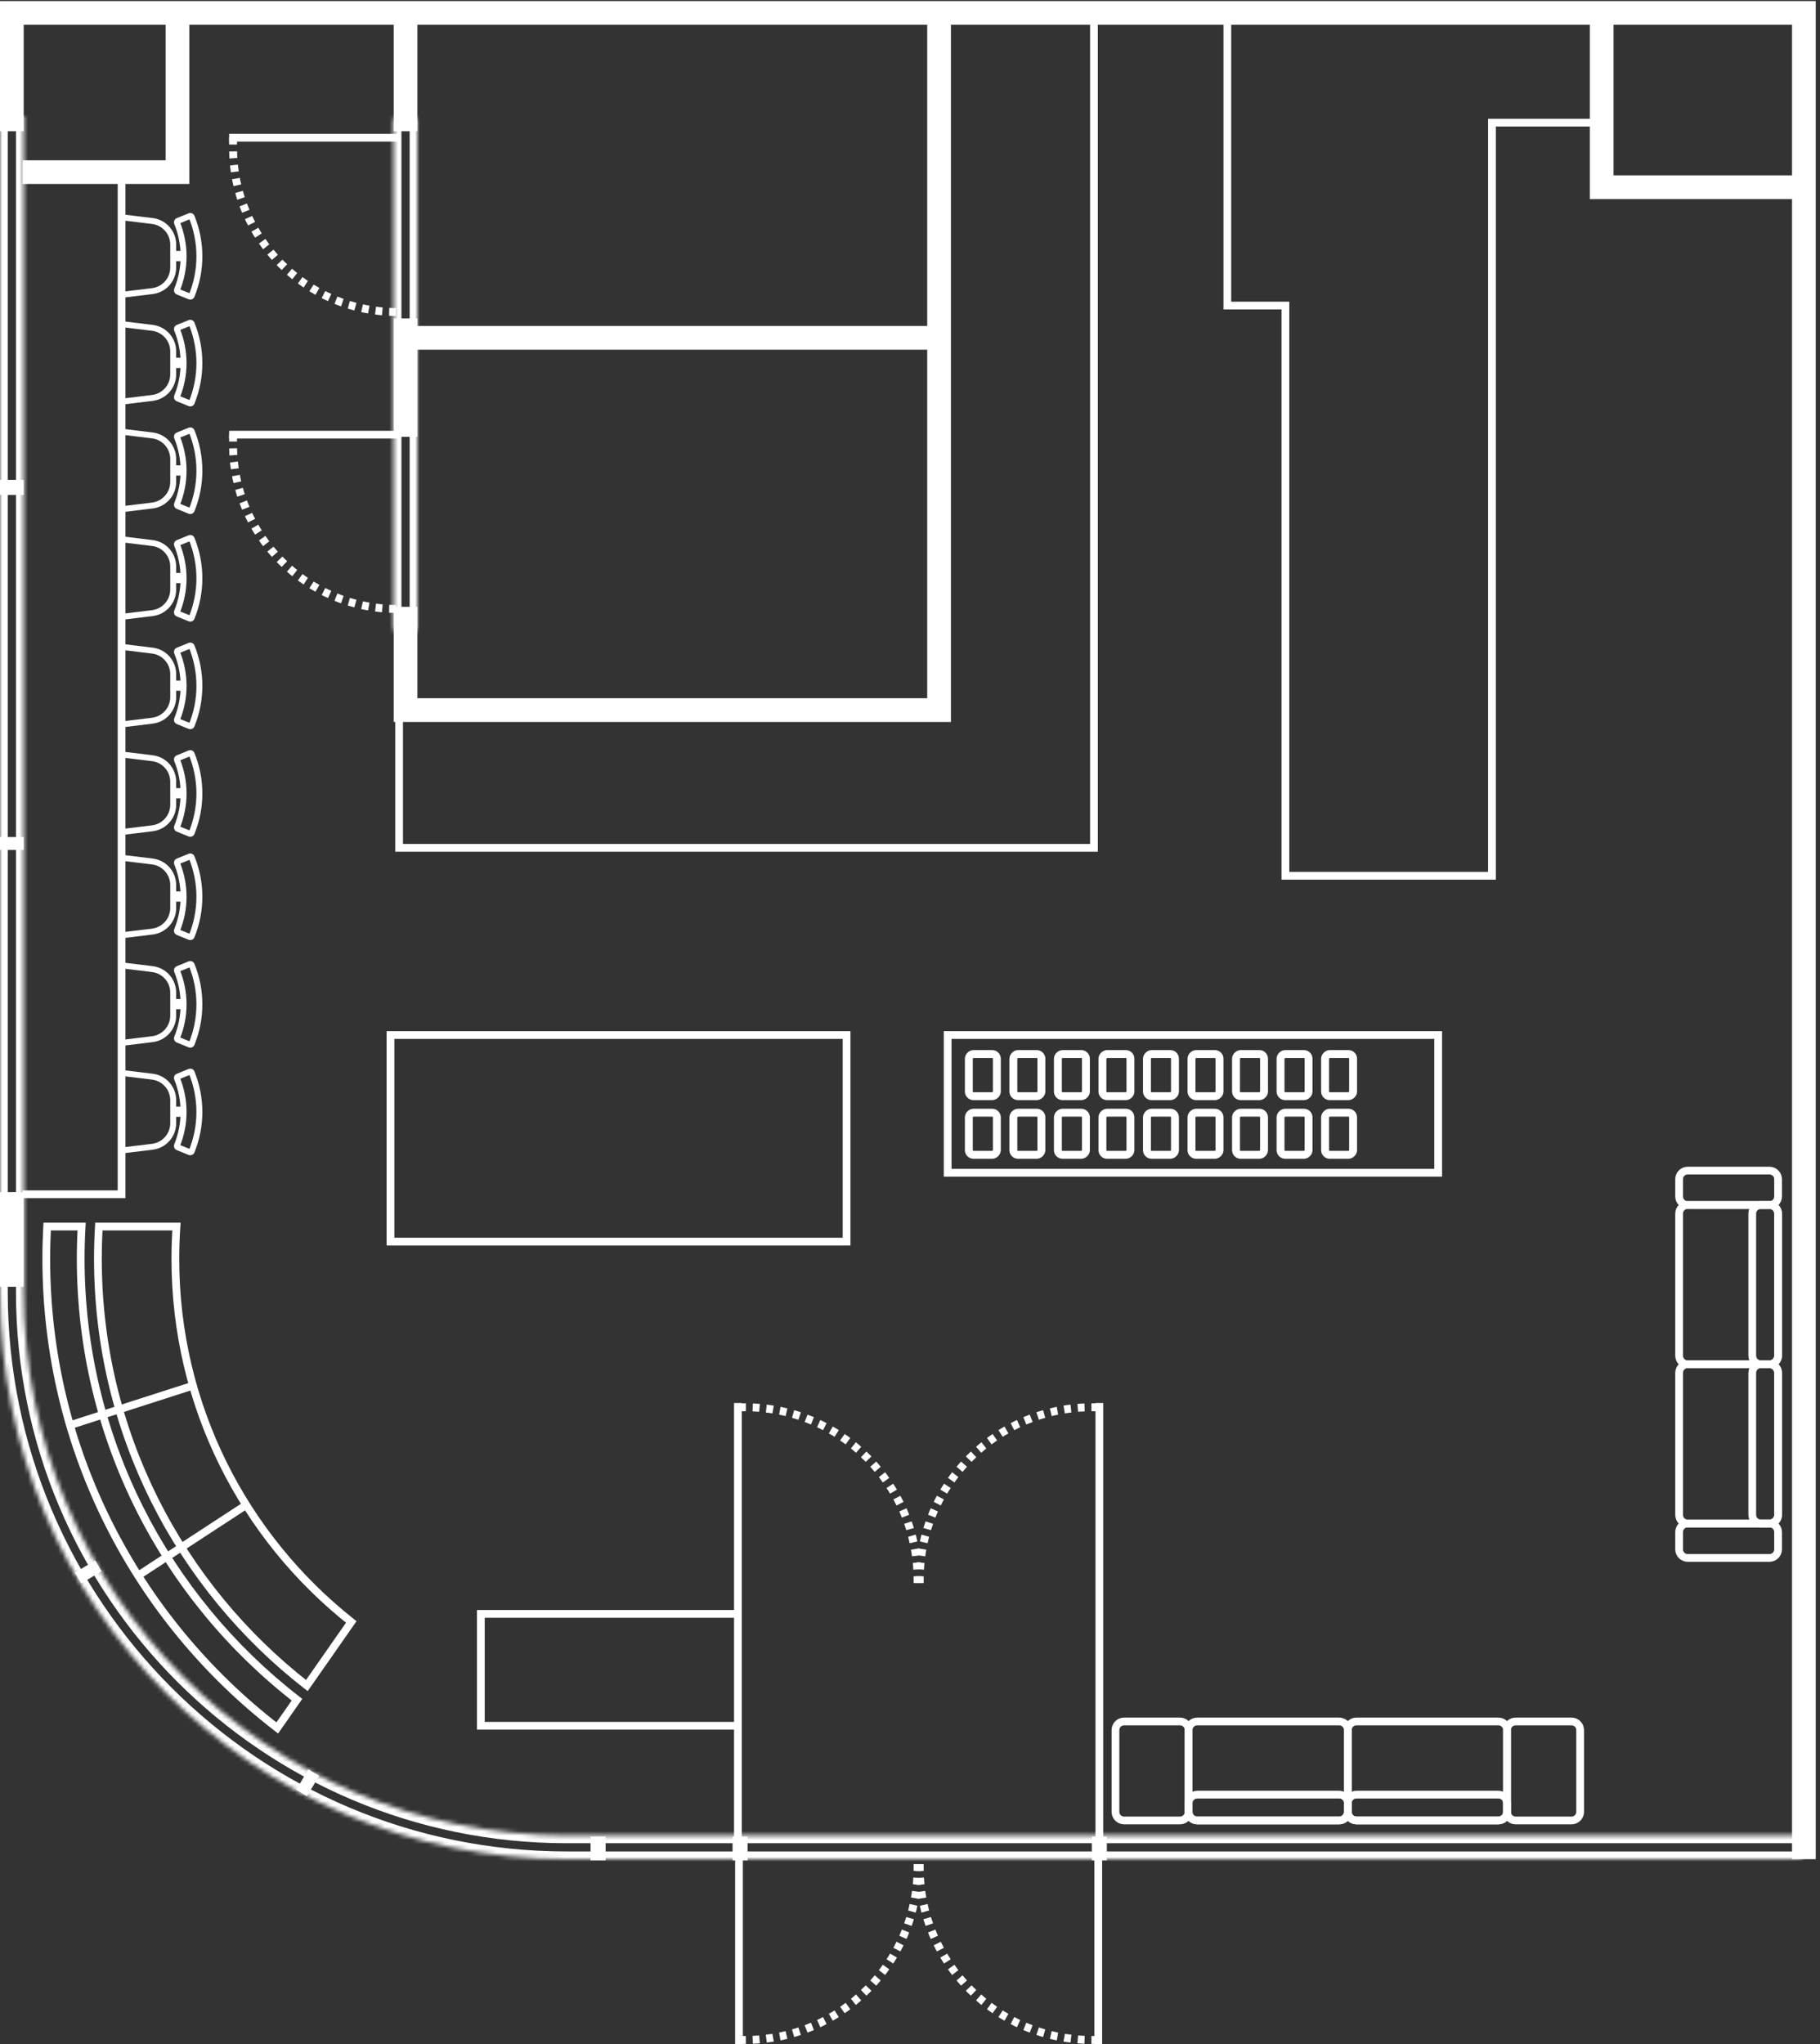 <svg width="423" height="475" viewBox="0 0 423 475" fill="none" xmlns="http://www.w3.org/2000/svg">
<rect x="0" y="0" width="423" height="475" fill="#333333" stroke="none"/>
<path d="M274.256 400H261.256C260.151 400 259.256 400.895 259.256 402V421C259.256 422.105 260.151 423 261.256 423H274.256C275.36 423 276.256 422.105 276.256 421V402C276.256 400.895 275.36 400 274.256 400Z" stroke="white" stroke-width="1.8"/>
<path d="M365.256 400H352.256C351.151 400 350.256 400.895 350.256 402V421C350.256 422.105 351.151 423 352.256 423H365.256C366.36 423 367.256 422.105 367.256 421V402C367.256 400.895 366.36 400 365.256 400Z" stroke="white" stroke-width="1.8"/>
<path d="M311.256 417H278.256C277.151 417 276.256 417.895 276.256 419V421C276.256 422.105 277.151 423 278.256 423H311.256C312.36 423 313.256 422.105 313.256 421V419C313.256 417.895 312.36 417 311.256 417Z" stroke="white" stroke-width="1.8"/>
<path d="M348.256 417H315.256C314.151 417 313.256 417.895 313.256 419V421C313.256 422.105 314.151 423 315.256 423H348.256C349.36 423 350.256 422.105 350.256 421V419C350.256 417.895 349.36 417 348.256 417Z" stroke="white" stroke-width="1.8"/>
<path d="M311.256 400H278.256C277.151 400 276.256 400.895 276.256 402V421C276.256 422.105 277.151 423 278.256 423H311.256C312.36 423 313.256 422.105 313.256 421V402C313.256 400.895 312.36 400 311.256 400Z" stroke="white" stroke-width="1.8"/>
<path d="M348.256 400H315.256C314.151 400 313.256 400.895 313.256 402V421C313.256 422.105 314.151 423 315.256 423H348.256C349.36 423 350.256 422.105 350.256 421V402C350.256 400.895 349.36 400 348.256 400Z" stroke="white" stroke-width="1.8"/>
<path d="M390.256 274L390.256 278C390.256 279.105 391.151 280 392.256 280L411.256 280C412.36 280 413.256 279.105 413.256 278L413.256 274C413.256 272.895 412.36 272 411.256 272L392.256 272C391.151 272 390.256 272.895 390.256 274Z" stroke="white" stroke-width="1.8"/>
<path d="M390.256 356L390.256 360C390.256 361.105 391.151 362 392.256 362L411.256 362C412.36 362 413.256 361.105 413.256 360L413.256 356C413.256 354.895 412.36 354 411.256 354L392.256 354C391.151 354 390.256 354.895 390.256 356Z" stroke="white" stroke-width="1.8"/>
<path d="M407.256 319L407.256 352C407.256 353.105 408.151 354 409.256 354L411.256 354C412.36 354 413.256 353.105 413.256 352L413.256 319C413.256 317.895 412.36 317 411.256 317L409.256 317C408.151 317 407.256 317.895 407.256 319Z" stroke="white" stroke-width="1.8"/>
<path d="M407.256 282L407.256 315C407.256 316.105 408.151 317 409.256 317L411.256 317C412.36 317 413.256 316.105 413.256 315L413.256 282C413.256 280.895 412.36 280 411.256 280L409.256 280C408.151 280 407.256 280.895 407.256 282Z" stroke="white" stroke-width="1.8"/>
<path d="M390.256 319L390.256 352C390.256 353.105 391.151 354 392.256 354L411.256 354C412.36 354 413.256 353.105 413.256 352L413.256 319C413.256 317.895 412.36 317 411.256 317L392.256 317C391.151 317 390.256 317.895 390.256 319Z" stroke="white" stroke-width="1.8"/>
<path d="M390.256 282L390.256 315C390.256 316.105 391.151 317 392.256 317L411.256 317C412.36 317 413.256 316.105 413.256 315L413.256 282C413.256 280.895 412.36 280 411.256 280L392.256 280C391.151 280 390.256 280.895 390.256 282Z" stroke="white" stroke-width="1.8"/>
<path d="M372.756 28.5H346.756V203.5H298.756V71H285.256V4.5" stroke="white" stroke-width="1.8"/>
<path d="M2.756 30.5V3H41.256M2.756 111.5V115M2.756 194.5V197.5M2.756 277V299M19.756 364L21.256 366.5M70.256 413.5L72.756 415M137.256 429.5H140.756M170.256 429.5H173.756M253.756 429.5H257.256M419.256 432V43.5M5.256 40H41.256V3M41.256 3H94.256M94.256 30.5V3M94.256 3H218.256M94.256 74V78.5M94.256 101.5V78.5M94.256 141V165H218.256V78.5M218.256 3V78.5M218.256 3H372.256M94.256 78.5H218.256M372.256 3H419.256V43.5M372.256 3V43.5H419.256" stroke="white" stroke-width="5.511"/>
<mask id="path-15-inside-1_932_59118" fill="white">
<path d="M5.512 300.25C5.512 369.973 62.033 426.494 131.756 426.494H418.756V432.006H131.756C58.989 432.006 8.34058e-05 373.017 0 300.25V27H5.512V300.25Z"/>
</mask>
<path d="M5.512 300.25H3.712H5.512ZM418.756 426.494H420.556V424.694H418.756V426.494ZM418.756 432.006V433.806H420.556V432.006H418.756ZM0 300.25H-1.8H0ZM0 27V25.2H-1.8V27H0ZM5.512 27H7.312V25.2H5.512V27ZM5.512 300.25H3.712C3.712 370.967 61.039 428.294 131.756 428.294V426.494V424.694C63.027 424.694 7.312 368.979 7.312 300.25H5.512ZM131.756 426.494V428.294H418.756V426.494V424.694H131.756V426.494ZM418.756 426.494H416.956V432.006H418.756H420.556V426.494H418.756ZM418.756 432.006V430.206H131.756V432.006V433.806H418.756V432.006ZM131.756 432.006V430.206C59.983 430.206 1.8 372.022 1.8 300.25H0H-1.8C-1.8 374.011 57.995 433.806 131.756 433.806V432.006ZM0 300.25H1.8V27H0H-1.8V300.25H0ZM0 27V28.8H5.512V27V25.2H0V27ZM5.512 27H3.712V300.25H5.512H7.312V27H5.512Z" fill="white" mask="url(#path-15-inside-1_932_59118)"/>
<path d="M171.756 431.5V475" stroke="white" stroke-width="1.8"/>
<path d="M171.756 474H173.259C195.35 474 213.259 456.091 213.259 434V432" stroke="white" stroke-width="1.837" stroke-dasharray="1.59 1.59"/>
<path d="M255.506 429L255.506 326" stroke="white" stroke-width="1.8"/>
<path d="M255.256 327L253.753 327C231.662 327 213.753 344.909 213.753 367L213.753 369" stroke="white" stroke-width="1.837" stroke-dasharray="1.59 1.59"/>
<path d="M255.256 431.5V475" stroke="white" stroke-width="1.8"/>
<path d="M255.256 474H253.753C231.662 474 213.753 456.091 213.753 434V432" stroke="white" stroke-width="1.837" stroke-dasharray="1.59 1.59"/>
<path d="M92.756 32L53.256 32" stroke="white" stroke-width="1.8"/>
<path d="M54.165 32L54.165 34.365C54.165 55.428 71.24 72.503 92.303 72.503" stroke="white" stroke-width="1.837" stroke-dasharray="1.59 1.59"/>
<path d="M92.756 101L53.256 101" stroke="white" stroke-width="1.8"/>
<path d="M54.165 101L54.165 103.365C54.165 124.428 71.24 141.503 92.303 141.503" stroke="white" stroke-width="1.837" stroke-dasharray="1.59 1.59"/>
<path d="M171.506 429L171.506 326" stroke="white" stroke-width="1.8"/>
<path d="M171.756 327L173.259 327C195.35 327 213.259 344.909 213.259 367L213.259 369" stroke="white" stroke-width="1.837" stroke-dasharray="1.59 1.59"/>
<path d="M28.256 41V277.5H5.256" stroke="white" stroke-width="1.8"/>
<path d="M28.361 68.498L35.411 67.639C38.177 67.303 40.256 64.955 40.256 62.168L40.256 56.828C40.256 54.041 38.177 51.694 35.411 51.357L28.361 50.498" stroke="white" stroke-width="1.378"/>
<path d="M44.552 50.398L45.19 50.138L45.19 50.137L44.552 50.398ZM46.343 59.553L47.032 59.553L47.032 59.553L46.343 59.553ZM44.552 68.708L43.914 68.448L43.914 68.448L44.552 68.708ZM41.148 67.323L40.509 67.064L40.509 67.064L41.148 67.323ZM42.668 59.553L43.357 59.553L43.357 59.553L42.668 59.553ZM41.148 51.782L41.786 51.523L41.785 51.522L41.148 51.782ZM41.339 51.327L41.599 51.966L41.339 51.327ZM44.096 68.9L43.836 69.538L44.096 68.9ZM41.34 67.779L41.08 68.418H41.08L41.34 67.779ZM44.097 50.206L43.837 49.568L44.097 50.206ZM44.552 50.398L43.914 50.657C45.063 53.482 45.654 56.503 45.654 59.553L46.343 59.553L47.032 59.553C47.032 56.325 46.406 53.127 45.19 50.138L44.552 50.398ZM46.343 59.553L45.654 59.553C45.654 62.602 45.063 65.624 43.914 68.448L44.552 68.708L45.19 68.968C46.406 65.978 47.032 62.78 47.032 59.553L46.343 59.553ZM44.096 68.9L44.355 68.262L41.599 67.141L41.34 67.779L41.08 68.418L43.836 69.538L44.096 68.9ZM41.148 67.323L41.786 67.583C42.823 65.033 43.357 62.306 43.357 59.553L42.668 59.553L41.979 59.553C41.979 62.128 41.48 64.679 40.509 67.064L41.148 67.323ZM42.668 59.553L43.357 59.553C43.357 56.8 42.823 54.072 41.786 51.523L41.148 51.782L40.509 52.042C41.48 54.427 41.979 56.978 41.979 59.553L42.668 59.553ZM41.339 51.327L41.599 51.966L44.356 50.844L44.097 50.206L43.837 49.568L41.079 50.689L41.339 51.327ZM41.148 51.782L41.785 51.522C41.856 51.696 41.773 51.895 41.599 51.966L41.339 51.327L41.079 50.689C40.548 50.905 40.293 51.511 40.51 52.042L41.148 51.782ZM44.552 68.708L43.914 68.448C43.984 68.275 44.182 68.192 44.355 68.262L44.096 68.9L43.836 69.538C44.368 69.755 44.974 69.499 45.19 68.968L44.552 68.708ZM41.34 67.779L41.599 67.141C41.773 67.212 41.856 67.409 41.786 67.583L41.148 67.323L40.509 67.064C40.293 67.595 40.549 68.201 41.08 68.418L41.34 67.779ZM44.552 50.398L45.19 50.137C44.973 49.607 44.368 49.352 43.837 49.568L44.097 50.206L44.356 50.844C44.183 50.914 43.985 50.831 43.914 50.658L44.552 50.398Z" fill="white"/>
<rect x="41.254" y="59.998" width="1" height="1" transform="rotate(-90 41.254 59.998)" stroke="white" stroke-width="1.378"/>
<path d="M28.361 93.32L35.411 92.462C38.177 92.125 40.256 89.777 40.256 86.991L40.256 81.65C40.256 78.864 38.177 76.516 35.411 76.179L28.361 75.32" stroke="white" stroke-width="1.378"/>
<path d="M44.551 75.217L45.189 74.957L45.189 74.957L44.551 75.217ZM46.342 84.372L47.031 84.372L47.031 84.372L46.342 84.372ZM44.551 93.527L43.913 93.268L43.913 93.268L44.551 93.527ZM41.147 92.143L40.508 91.883L40.508 91.883L41.147 92.143ZM42.667 84.372L43.356 84.372L43.356 84.372L42.667 84.372ZM41.147 76.602L41.785 76.342L41.784 76.341L41.147 76.602ZM41.338 76.147L41.078 75.509L41.338 76.147ZM41.339 92.599L41.079 93.237L41.339 92.599ZM44.096 75.025L44.355 75.663L44.096 75.025ZM44.551 75.217L43.913 75.477C45.062 78.301 45.653 81.322 45.653 84.372L46.342 84.372L47.031 84.372C47.031 81.144 46.405 77.947 45.189 74.957L44.551 75.217ZM46.342 84.372L45.653 84.372C45.653 87.422 45.062 90.443 43.913 93.268L44.551 93.527L45.189 93.787C46.405 90.797 47.031 87.6 47.031 84.372L46.342 84.372ZM44.095 93.72L44.354 93.082L41.598 91.96L41.339 92.599L41.079 93.237L43.835 94.358L44.095 93.72ZM41.147 92.143L41.785 92.402C42.822 89.852 43.356 87.125 43.356 84.372L42.667 84.372L41.978 84.372C41.978 86.947 41.479 89.498 40.508 91.883L41.147 92.143ZM42.667 84.372L43.356 84.372C43.356 81.619 42.822 78.892 41.785 76.342L41.147 76.602L40.508 76.861C41.479 79.246 41.978 81.797 41.978 84.372L42.667 84.372ZM41.338 76.147L41.598 76.785L44.355 75.663L44.096 75.025L43.836 74.387L41.078 75.509L41.338 76.147ZM41.147 76.602L41.784 76.341C41.855 76.516 41.772 76.714 41.598 76.785L41.338 76.147L41.078 75.509C40.547 75.725 40.292 76.331 40.509 76.862L41.147 76.602ZM44.551 93.527L43.913 93.268C43.983 93.094 44.181 93.011 44.354 93.082L44.095 93.72L43.835 94.358C44.367 94.574 44.973 94.318 45.189 93.787L44.551 93.527ZM41.339 92.599L41.598 91.96C41.772 92.031 41.855 92.229 41.785 92.402L41.147 92.143L40.508 91.883C40.292 92.415 40.548 93.021 41.079 93.237L41.339 92.599ZM44.551 75.217L45.189 74.957C44.972 74.426 44.367 74.171 43.836 74.387L44.096 75.025L44.355 75.663C44.182 75.734 43.984 75.65 43.913 75.477L44.551 75.217Z" fill="white"/>
<rect x="41.254" y="84.82" width="1" height="1" transform="rotate(-90 41.254 84.82)" stroke="white" stroke-width="1.378"/>
<path d="M28.361 118.318L35.411 117.46C38.177 117.123 40.256 114.775 40.256 111.989L40.256 106.648C40.256 103.862 38.177 101.514 35.411 101.177L28.361 100.318" stroke="white" stroke-width="1.378"/>
<path d="M44.552 100.218L45.19 99.958L45.19 99.958L44.552 100.218ZM46.343 109.373L47.032 109.373L47.032 109.373L46.343 109.373ZM44.552 118.528L43.914 118.269L43.914 118.269L44.552 118.528ZM41.148 117.144L40.509 116.884L40.509 116.884L41.148 117.144ZM42.668 109.373L43.357 109.373L43.357 109.373L42.668 109.373ZM41.148 101.603L41.786 101.343L41.785 101.342L41.148 101.603ZM41.339 101.148L41.079 100.51L41.339 101.148ZM44.096 118.721L43.836 119.359L44.096 118.721ZM41.34 117.6L41.08 118.238H41.08L41.34 117.6ZM44.097 100.026L44.356 100.664L44.097 100.026ZM44.552 100.218L43.914 100.477C45.063 103.302 45.654 106.324 45.654 109.373L46.343 109.373L47.032 109.373C47.032 106.146 46.406 102.948 45.19 99.958L44.552 100.218ZM46.343 109.373L45.654 109.373C45.654 112.423 45.063 115.444 43.914 118.269L44.552 118.528L45.19 118.788C46.406 115.798 47.032 112.601 47.032 109.373L46.343 109.373ZM44.096 118.721L44.355 118.083L41.599 116.961L41.34 117.6L41.08 118.238L43.836 119.359L44.096 118.721ZM41.148 117.144L41.786 117.403C42.823 114.853 43.357 112.126 43.357 109.373L42.668 109.373L41.979 109.373C41.979 111.948 41.48 114.499 40.509 116.884L41.148 117.144ZM42.668 109.373L43.357 109.373C43.357 106.62 42.823 103.893 41.786 101.343L41.148 101.603L40.509 101.862C41.48 104.247 41.979 106.798 41.979 109.373L42.668 109.373ZM41.339 101.148L41.599 101.786L44.356 100.664L44.097 100.026L43.837 99.388L41.079 100.51L41.339 101.148ZM41.148 101.603L41.785 101.342C41.856 101.516 41.773 101.715 41.599 101.786L41.339 101.148L41.079 100.51C40.548 100.726 40.293 101.332 40.51 101.863L41.148 101.603ZM44.552 118.528L43.914 118.269C43.984 118.095 44.182 118.012 44.355 118.083L44.096 118.721L43.836 119.359C44.368 119.575 44.974 119.319 45.19 118.788L44.552 118.528ZM41.34 117.6L41.599 116.961C41.773 117.032 41.856 117.23 41.786 117.403L41.148 117.144L40.509 116.884C40.293 117.416 40.549 118.022 41.08 118.238L41.34 117.6ZM44.552 100.218L45.19 99.958C44.973 99.427 44.368 99.172 43.837 99.388L44.097 100.026L44.356 100.664C44.183 100.735 43.985 100.651 43.914 100.478L44.552 100.218Z" fill="white"/>
<rect x="41.254" y="109.818" width="1" height="1" transform="rotate(-90 41.254 109.818)" stroke="white" stroke-width="1.378"/>
<path d="M28.361 143.32L35.411 142.462C38.177 142.125 40.256 139.777 40.256 136.991L40.256 131.65C40.256 128.864 38.177 126.516 35.411 126.179L28.361 125.32" stroke="white" stroke-width="1.378"/>
<path d="M44.551 125.217L45.189 124.957L45.189 124.957L44.551 125.217ZM46.342 134.372L47.031 134.372L47.031 134.372L46.342 134.372ZM44.551 143.527L43.913 143.268L43.913 143.268L44.551 143.527ZM41.147 142.143L40.508 141.883L40.508 141.883L41.147 142.143ZM42.667 134.372L43.356 134.372L43.356 134.372L42.667 134.372ZM41.147 126.602L41.785 126.342L41.784 126.341L41.147 126.602ZM41.338 126.147L41.078 125.509L41.338 126.147ZM41.339 142.599L41.079 143.237L41.339 142.599ZM44.096 125.025L44.355 125.663L44.096 125.025ZM44.551 125.217L43.913 125.476C45.062 128.301 45.653 131.322 45.653 134.372L46.342 134.372L47.031 134.372C47.031 131.144 46.405 127.947 45.189 124.957L44.551 125.217ZM46.342 134.372L45.653 134.372C45.653 137.422 45.062 140.443 43.913 143.268L44.551 143.527L45.189 143.787C46.405 140.797 47.031 137.6 47.031 134.372L46.342 134.372ZM44.095 143.72L44.354 143.082L41.598 141.961L41.339 142.599L41.079 143.237L43.835 144.358L44.095 143.72ZM41.147 142.143L41.785 142.402C42.822 139.852 43.356 137.125 43.356 134.372L42.667 134.372L41.978 134.372C41.978 136.947 41.479 139.498 40.508 141.883L41.147 142.143ZM42.667 134.372L43.356 134.372C43.356 131.619 42.822 128.892 41.785 126.342L41.147 126.602L40.508 126.861C41.479 129.246 41.978 131.797 41.978 134.372L42.667 134.372ZM41.338 126.147L41.598 126.785L44.355 125.663L44.096 125.025L43.836 124.387L41.078 125.509L41.338 126.147ZM41.147 126.602L41.784 126.341C41.855 126.515 41.772 126.714 41.598 126.785L41.338 126.147L41.078 125.509C40.547 125.725 40.292 126.331 40.509 126.862L41.147 126.602ZM44.551 143.527L43.913 143.268C43.983 143.094 44.181 143.011 44.354 143.082L44.095 143.72L43.835 144.358C44.367 144.574 44.973 144.318 45.189 143.787L44.551 143.527ZM41.339 142.599L41.598 141.961C41.772 142.031 41.855 142.229 41.785 142.402L41.147 142.143L40.508 141.883C40.292 142.415 40.548 143.021 41.079 143.237L41.339 142.599ZM44.551 125.217L45.189 124.957C44.972 124.426 44.367 124.171 43.836 124.387L44.096 125.025L44.355 125.663C44.182 125.734 43.984 125.65 43.913 125.477L44.551 125.217Z" fill="white"/>
<rect x="41.254" y="134.82" width="1" height="1" transform="rotate(-90 41.254 134.82)" stroke="white" stroke-width="1.378"/>
<path d="M28.361 168.318L35.411 167.46C38.177 167.123 40.256 164.775 40.256 161.989L40.256 156.648C40.256 153.862 38.177 151.514 35.411 151.177L28.361 150.318" stroke="white" stroke-width="1.378"/>
<path d="M44.552 150.218L45.19 149.958L45.19 149.958L44.552 150.218ZM46.343 159.373L47.032 159.373L47.032 159.373L46.343 159.373ZM44.552 168.528L43.914 168.269L43.914 168.269L44.552 168.528ZM41.148 167.144L40.509 166.884L40.509 166.884L41.148 167.144ZM42.668 159.373L43.357 159.373L43.357 159.373L42.668 159.373ZM41.148 151.603L41.786 151.343L41.785 151.342L41.148 151.603ZM41.339 151.148L41.079 150.51L41.339 151.148ZM41.34 167.6L41.08 168.238L41.34 167.6ZM44.097 150.026L44.356 150.664L44.097 150.026ZM44.552 150.218L43.914 150.477C45.063 153.302 45.654 156.323 45.654 159.373L46.343 159.373L47.032 159.373C47.032 156.146 46.406 152.948 45.19 149.958L44.552 150.218ZM46.343 159.373L45.654 159.373C45.654 162.423 45.063 165.444 43.914 168.269L44.552 168.528L45.19 168.788C46.406 165.798 47.032 162.601 47.032 159.373L46.343 159.373ZM44.096 168.721L44.355 168.083L41.599 166.961L41.34 167.6L41.08 168.238L43.836 169.359L44.096 168.721ZM41.148 167.144L41.786 167.403C42.823 164.853 43.357 162.126 43.357 159.373L42.668 159.373L41.979 159.373C41.979 161.948 41.48 164.499 40.509 166.884L41.148 167.144ZM42.668 159.373L43.357 159.373C43.357 156.62 42.823 153.893 41.786 151.343L41.148 151.603L40.509 151.862C41.48 154.247 41.979 156.798 41.979 159.373L42.668 159.373ZM41.339 151.148L41.599 151.786L44.356 150.664L44.097 150.026L43.837 149.388L41.079 150.51L41.339 151.148ZM41.148 151.603L41.785 151.342C41.856 151.516 41.773 151.715 41.599 151.786L41.339 151.148L41.079 150.51C40.548 150.726 40.293 151.332 40.51 151.863L41.148 151.603ZM44.552 168.528L43.914 168.269C43.984 168.095 44.182 168.012 44.355 168.083L44.096 168.721L43.836 169.359C44.368 169.575 44.974 169.319 45.19 168.788L44.552 168.528ZM41.34 167.6L41.599 166.961C41.773 167.032 41.856 167.23 41.786 167.403L41.148 167.144L40.509 166.884C40.293 167.416 40.549 168.022 41.08 168.238L41.34 167.6ZM44.552 150.218L45.19 149.958C44.973 149.427 44.368 149.172 43.837 149.388L44.097 150.026L44.356 150.664C44.183 150.735 43.985 150.651 43.914 150.478L44.552 150.218Z" fill="white"/>
<rect x="41.254" y="159.818" width="1" height="1" transform="rotate(-90 41.254 159.818)" stroke="white" stroke-width="1.378"/>
<path d="M28.361 193.32L35.411 192.462C38.177 192.125 40.256 189.777 40.256 186.991L40.256 181.65C40.256 178.864 38.177 176.516 35.411 176.179L28.361 175.32" stroke="white" stroke-width="1.378"/>
<path d="M44.551 175.217L45.189 174.957L45.189 174.957L44.551 175.217ZM46.342 184.372L47.031 184.372L47.031 184.372L46.342 184.372ZM44.551 193.527L43.913 193.268L43.913 193.268L44.551 193.527ZM41.147 192.143L40.508 191.883L40.508 191.883L41.147 192.143ZM42.667 184.372L43.356 184.372L43.356 184.372L42.667 184.372ZM41.147 176.602L41.785 176.342L41.784 176.341L41.147 176.602ZM41.338 176.147L41.078 175.509L41.338 176.147ZM44.095 193.72L43.835 194.358L44.095 193.72ZM41.339 192.599L41.079 193.237H41.079L41.339 192.599ZM44.096 175.025L44.355 175.663L44.096 175.025ZM44.551 175.217L43.913 175.476C45.062 178.301 45.653 181.322 45.653 184.372L46.342 184.372L47.031 184.372C47.031 181.144 46.405 177.947 45.189 174.957L44.551 175.217ZM46.342 184.372L45.653 184.372C45.653 187.422 45.062 190.443 43.913 193.268L44.551 193.527L45.189 193.787C46.405 190.797 47.031 187.6 47.031 184.372L46.342 184.372ZM44.095 193.72L44.354 193.082L41.598 191.961L41.339 192.599L41.079 193.237L43.835 194.358L44.095 193.72ZM41.147 192.143L41.785 192.402C42.822 189.852 43.356 187.125 43.356 184.372L42.667 184.372L41.978 184.372C41.978 186.947 41.479 189.498 40.508 191.883L41.147 192.143ZM42.667 184.372L43.356 184.372C43.356 181.619 42.822 178.892 41.785 176.342L41.147 176.602L40.508 176.861C41.479 179.246 41.978 181.797 41.978 184.372L42.667 184.372ZM41.338 176.147L41.598 176.785L44.355 175.663L44.096 175.025L43.836 174.387L41.078 175.509L41.338 176.147ZM41.147 176.602L41.784 176.341C41.855 176.515 41.772 176.714 41.598 176.785L41.338 176.147L41.078 175.509C40.547 175.725 40.292 176.331 40.509 176.862L41.147 176.602ZM44.551 193.527L43.913 193.268C43.983 193.094 44.181 193.011 44.354 193.082L44.095 193.72L43.835 194.358C44.367 194.574 44.973 194.318 45.189 193.787L44.551 193.527ZM41.339 192.599L41.598 191.961C41.772 192.031 41.855 192.229 41.785 192.402L41.147 192.143L40.508 191.883C40.292 192.415 40.548 193.021 41.079 193.237L41.339 192.599ZM44.551 175.217L45.189 174.957C44.972 174.426 44.367 174.171 43.836 174.387L44.096 175.025L44.355 175.663C44.182 175.734 43.984 175.65 43.913 175.477L44.551 175.217Z" fill="white"/>
<rect x="41.254" y="184.82" width="1" height="1" transform="rotate(-90 41.254 184.82)" stroke="white" stroke-width="1.378"/>
<path d="M28.361 217.318L35.411 216.46C38.177 216.123 40.256 213.775 40.256 210.989L40.256 205.648C40.256 202.862 38.177 200.514 35.411 200.177L28.361 199.318" stroke="white" stroke-width="1.378"/>
<path d="M44.55 199.218L45.188 198.958L45.188 198.958L44.55 199.218ZM46.341 208.373L47.03 208.373L47.03 208.373L46.341 208.373ZM44.55 217.528L43.912 217.269L43.912 217.269L44.55 217.528ZM41.145 216.144L40.507 215.884L40.507 215.884L41.145 216.144ZM42.666 208.373L43.355 208.373L43.355 208.373L42.666 208.373ZM41.145 200.603L41.784 200.343L41.783 200.342L41.145 200.603ZM41.337 200.148L41.078 199.51L41.337 200.148ZM44.095 199.026L44.354 199.664L44.095 199.026ZM44.55 199.218L43.912 199.477C45.061 202.302 45.652 205.323 45.652 208.373L46.341 208.373L47.03 208.373C47.03 205.145 46.404 201.948 45.188 198.958L44.55 199.218ZM46.341 208.373L45.652 208.373C45.652 211.423 45.061 214.444 43.912 217.269L44.55 217.528L45.188 217.788C46.404 214.798 47.03 211.601 47.03 208.373L46.341 208.373ZM44.094 217.721L44.353 217.083L41.597 215.961L41.338 216.6L41.078 217.238L43.834 218.359L44.094 217.721ZM41.145 216.144L41.784 216.403C42.821 213.853 43.355 211.126 43.355 208.373L42.666 208.373L41.977 208.373C41.977 210.948 41.478 213.499 40.507 215.884L41.145 216.144ZM42.666 208.373L43.355 208.373C43.355 205.62 42.821 202.893 41.784 200.343L41.145 200.603L40.507 200.862C41.478 203.247 41.977 205.798 41.977 208.373L42.666 208.373ZM41.337 200.148L41.597 200.786L44.354 199.664L44.095 199.026L43.835 198.388L41.078 199.51L41.337 200.148ZM41.145 200.603L41.783 200.342C41.854 200.516 41.771 200.715 41.597 200.786L41.337 200.148L41.078 199.51C40.546 199.726 40.291 200.332 40.508 200.863L41.145 200.603ZM44.55 217.528L43.912 217.269C43.982 217.095 44.18 217.012 44.353 217.083L44.094 217.721L43.834 218.359C44.366 218.575 44.972 218.319 45.188 217.788L44.55 217.528ZM41.338 216.6L41.597 215.961C41.771 216.032 41.854 216.23 41.784 216.403L41.145 216.144L40.507 215.884C40.291 216.416 40.547 217.022 41.078 217.238L41.338 216.6ZM44.55 199.218L45.188 198.958C44.971 198.427 44.366 198.172 43.835 198.388L44.095 199.026L44.354 199.664C44.181 199.735 43.983 199.651 43.912 199.478L44.55 199.218Z" fill="white"/>
<rect x="41.254" y="208.818" width="1" height="1" transform="rotate(-90 41.254 208.818)" stroke="white" stroke-width="1.378"/>
<path d="M28.361 242.32L35.411 241.462C38.177 241.125 40.256 238.777 40.256 235.991L40.256 230.65C40.256 227.864 38.177 225.516 35.411 225.179L28.361 224.32" stroke="white" stroke-width="1.378"/>
<path d="M44.551 224.217L45.189 223.957L45.189 223.957L44.551 224.217ZM46.342 233.372L47.031 233.372L47.031 233.372L46.342 233.372ZM44.551 242.527L43.913 242.268L43.913 242.268L44.551 242.527ZM41.147 241.143L40.508 240.883L40.508 240.883L41.147 241.143ZM42.667 233.372L43.356 233.372L43.356 233.372L42.667 233.372ZM41.147 225.602L41.785 225.342L41.784 225.341L41.147 225.602ZM41.338 225.147L41.078 224.509L41.338 225.147ZM41.339 241.599L41.079 242.237L41.339 241.599ZM44.096 224.025L44.355 224.663L44.096 224.025ZM44.551 224.217L43.913 224.476C45.062 227.301 45.653 230.322 45.653 233.372L46.342 233.372L47.031 233.372C47.031 230.145 46.405 226.947 45.189 223.957L44.551 224.217ZM46.342 233.372L45.653 233.372C45.653 236.422 45.062 239.443 43.913 242.268L44.551 242.527L45.189 242.787C46.405 239.797 47.031 236.6 47.031 233.372L46.342 233.372ZM44.095 242.72L44.354 242.082L41.598 240.961L41.339 241.599L41.079 242.237L43.835 243.358L44.095 242.72ZM41.147 241.143L41.785 241.402C42.822 238.852 43.356 236.125 43.356 233.372L42.667 233.372L41.978 233.372C41.978 235.947 41.479 238.498 40.508 240.883L41.147 241.143ZM42.667 233.372L43.356 233.372C43.356 230.619 42.822 227.892 41.785 225.342L41.147 225.602L40.508 225.861C41.479 228.246 41.978 230.797 41.978 233.372L42.667 233.372ZM41.338 225.147L41.598 225.785L44.355 224.663L44.096 224.025L43.836 223.387L41.078 224.509L41.338 225.147ZM41.147 225.602L41.784 225.341C41.855 225.515 41.772 225.714 41.598 225.785L41.338 225.147L41.078 224.509C40.547 224.725 40.292 225.331 40.509 225.862L41.147 225.602ZM44.551 242.527L43.913 242.268C43.983 242.094 44.181 242.011 44.354 242.082L44.095 242.72L43.835 243.358C44.367 243.574 44.973 243.318 45.189 242.787L44.551 242.527ZM41.339 241.599L41.598 240.961C41.772 241.031 41.855 241.229 41.785 241.402L41.147 241.143L40.508 240.883C40.292 241.415 40.548 242.021 41.079 242.237L41.339 241.599ZM44.551 224.217L45.189 223.957C44.972 223.426 44.367 223.171 43.836 223.387L44.096 224.025L44.355 224.663C44.182 224.734 43.984 224.65 43.913 224.477L44.551 224.217Z" fill="white"/>
<rect x="41.254" y="233.82" width="1" height="1" transform="rotate(-90 41.254 233.82)" stroke="white" stroke-width="1.378"/>
<path d="M28.361 267.318L35.411 266.46C38.177 266.123 40.256 263.775 40.256 260.989L40.256 255.648C40.256 252.862 38.177 250.514 35.411 250.177L28.361 249.318" stroke="white" stroke-width="1.378"/>
<path d="M44.55 249.218L45.188 248.958L45.188 248.958L44.55 249.218ZM46.341 258.373L47.03 258.373L47.03 258.373L46.341 258.373ZM44.55 267.528L43.912 267.269L43.912 267.269L44.55 267.528ZM41.145 266.144L40.507 265.884L40.507 265.884L41.145 266.144ZM42.666 258.373L43.355 258.373L43.355 258.373L42.666 258.373ZM41.145 250.603L41.784 250.343L41.783 250.342L41.145 250.603ZM41.337 250.148L41.078 249.51L41.337 250.148ZM44.095 249.026L44.354 249.664L44.095 249.026ZM44.55 249.218L43.912 249.477C45.061 252.302 45.652 255.323 45.652 258.373L46.341 258.373L47.03 258.373C47.03 255.145 46.404 251.948 45.188 248.958L44.55 249.218ZM46.341 258.373L45.652 258.373C45.652 261.423 45.061 264.444 43.912 267.269L44.55 267.528L45.188 267.788C46.404 264.798 47.03 261.601 47.03 258.373L46.341 258.373ZM44.094 267.721L44.353 267.083L41.597 265.961L41.338 266.6L41.078 267.238L43.834 268.359L44.094 267.721ZM41.145 266.144L41.784 266.403C42.821 263.853 43.355 261.126 43.355 258.373L42.666 258.373L41.977 258.373C41.977 260.948 41.478 263.499 40.507 265.884L41.145 266.144ZM42.666 258.373L43.355 258.373C43.355 255.62 42.821 252.893 41.784 250.343L41.145 250.603L40.507 250.862C41.478 253.247 41.977 255.798 41.977 258.373L42.666 258.373ZM41.337 250.148L41.597 250.786L44.354 249.664L44.095 249.026L43.835 248.388L41.078 249.51L41.337 250.148ZM41.145 250.603L41.783 250.342C41.854 250.516 41.771 250.715 41.597 250.786L41.337 250.148L41.078 249.51C40.546 249.726 40.291 250.332 40.508 250.863L41.145 250.603ZM44.55 267.528L43.912 267.269C43.982 267.095 44.18 267.012 44.353 267.083L44.094 267.721L43.834 268.359C44.366 268.575 44.972 268.319 45.188 267.788L44.55 267.528ZM41.338 266.6L41.597 265.961C41.771 266.032 41.854 266.23 41.784 266.403L41.145 266.144L40.507 265.884C40.291 266.416 40.547 267.022 41.078 267.238L41.338 266.6ZM44.55 249.218L45.188 248.958C44.971 248.427 44.366 248.172 43.835 248.388L44.095 249.026L44.354 249.664C44.181 249.735 43.983 249.651 43.912 249.478L44.55 249.218Z" fill="white"/>
<rect x="41.254" y="258.818" width="1" height="1" transform="rotate(-90 41.254 258.818)" stroke="white" stroke-width="1.378"/>
<path d="M90.756 288.5V240.5H196.756V288.5H90.756Z" stroke="white" stroke-width="1.8"/>
<path d="M220.256 272.5V240.5H334.256V272.5H220.256Z" stroke="white" stroke-width="1.8"/>
<rect x="231.687" y="244.919" width="9.789" height="6.512" rx="1.081" transform="rotate(90 231.687 244.919)" stroke="white" stroke-width="1.837"/>
<rect x="242.036" y="244.919" width="9.789" height="6.512" rx="1.081" transform="rotate(90 242.036 244.919)" stroke="white" stroke-width="1.837"/>
<rect x="252.386" y="244.919" width="9.789" height="6.512" rx="1.081" transform="rotate(90 252.386 244.919)" stroke="white" stroke-width="1.837"/>
<rect x="262.736" y="244.919" width="9.789" height="6.512" rx="1.081" transform="rotate(90 262.736 244.919)" stroke="white" stroke-width="1.837"/>
<rect x="273.085" y="244.919" width="9.789" height="6.512" rx="1.081" transform="rotate(90 273.085 244.919)" stroke="white" stroke-width="1.837"/>
<rect x="283.435" y="244.919" width="9.789" height="6.512" rx="1.081" transform="rotate(90 283.435 244.919)" stroke="white" stroke-width="1.837"/>
<rect x="293.785" y="244.919" width="9.789" height="6.512" rx="1.081" transform="rotate(90 293.785 244.919)" stroke="white" stroke-width="1.837"/>
<rect x="304.134" y="244.919" width="9.789" height="6.512" rx="1.081" transform="rotate(90 304.134 244.919)" stroke="white" stroke-width="1.837"/>
<rect x="314.484" y="244.919" width="9.789" height="6.512" rx="1.081" transform="rotate(90 314.484 244.919)" stroke="white" stroke-width="1.837"/>
<rect x="231.687" y="258.546" width="9.789" height="6.512" rx="1.081" transform="rotate(90 231.687 258.546)" stroke="white" stroke-width="1.837"/>
<rect x="242.036" y="258.546" width="9.789" height="6.512" rx="1.081" transform="rotate(90 242.036 258.546)" stroke="white" stroke-width="1.837"/>
<rect x="252.386" y="258.546" width="9.789" height="6.512" rx="1.081" transform="rotate(90 252.386 258.546)" stroke="white" stroke-width="1.837"/>
<rect x="262.736" y="258.546" width="9.789" height="6.512" rx="1.081" transform="rotate(90 262.736 258.546)" stroke="white" stroke-width="1.837"/>
<rect x="273.085" y="258.546" width="9.789" height="6.512" rx="1.081" transform="rotate(90 273.085 258.546)" stroke="white" stroke-width="1.837"/>
<rect x="283.435" y="258.546" width="9.789" height="6.512" rx="1.081" transform="rotate(90 283.435 258.546)" stroke="white" stroke-width="1.837"/>
<rect x="293.785" y="258.546" width="9.789" height="6.512" rx="1.081" transform="rotate(90 293.785 258.546)" stroke="white" stroke-width="1.837"/>
<rect x="304.134" y="258.546" width="9.789" height="6.512" rx="1.081" transform="rotate(90 304.134 258.546)" stroke="white" stroke-width="1.837"/>
<rect x="314.484" y="258.546" width="9.789" height="6.512" rx="1.081" transform="rotate(90 314.484 258.546)" stroke="white" stroke-width="1.837"/>
<path d="M171.756 375H111.756V401H171.756" stroke="white" stroke-width="1.8"/>
<mask id="path-78-inside-2_932_59118" fill="white">
<path d="M97.012 146.5H91.5V27.5H97.012V146.5Z"/>
</mask>
<path d="M97.012 146.5V148.3H98.812V146.5H97.012ZM91.5 146.5H89.7V148.3H91.5V146.5ZM91.5 27.5V25.7H89.7V27.5H91.5ZM97.012 27.5H98.812V25.7H97.012V27.5ZM97.012 146.5V144.7H91.5V146.5V148.3H97.012V146.5ZM91.5 146.5H93.3V27.5H91.5H89.7V146.5H91.5ZM91.5 27.5V29.3H97.012V27.5V25.7H91.5V27.5ZM97.012 27.5H95.212V146.5H97.012H98.812V27.5H97.012Z" fill="white" mask="url(#path-78-inside-2_932_59118)"/>
<path d="M92.756 166.5V197H254.256V4" stroke="white" stroke-width="1.8"/>
<path d="M18.973 285L19.871 285.051L19.925 284.1H18.973V285ZM69.026 394.939L69.764 395.455L70.255 394.752L69.578 394.228L69.026 394.939ZM64.439 401.507L63.89 402.22L64.637 402.795L65.177 402.022L64.439 401.507ZM10.959 285V284.1H10.106L10.06 284.952L10.959 285ZM18.973 285L18.074 284.949C17.931 287.447 17.856 289.965 17.856 292.5H18.756H19.656C19.656 290 19.73 287.517 19.871 285.051L18.973 285ZM18.756 292.5H17.856C17.856 334.466 37.683 371.801 68.475 395.651L69.026 394.939L69.578 394.228C39.206 370.704 19.656 333.886 19.656 292.5H18.756ZM69.026 394.939L68.288 394.424L63.702 400.991L64.439 401.507L65.177 402.022L69.764 395.455L69.026 394.939ZM64.439 401.507L64.989 400.794C32.553 375.817 11.656 336.6 11.656 292.5H10.756H9.856C9.856 337.182 31.032 376.917 63.89 402.22L64.439 401.507ZM10.756 292.5H11.656C11.656 290 11.725 287.516 11.858 285.048L10.959 285L10.06 284.952C9.926 287.45 9.856 289.967 9.856 292.5H10.756ZM10.959 285V285.9H18.973V285V284.1H10.959V285Z" fill="white"/>
<path d="M41.016 285L41.913 285.062L41.98 284.1H41.016V285ZM81.641 376.876L82.379 377.391L82.864 376.696L82.199 376.17L81.641 376.876ZM71.319 391.656L70.767 392.367L71.515 392.948L72.057 392.172L71.319 391.656ZM22.979 285V284.1H22.13L22.08 284.947L22.979 285ZM41.016 285L40.118 284.938C39.946 287.436 39.856 289.958 39.856 292.5H40.756H41.656C41.656 290 41.744 287.52 41.913 285.062L41.016 285ZM40.756 292.5H39.856C39.856 326.998 55.972 357.73 81.082 377.582L81.641 376.876L82.199 376.17C57.502 356.645 41.656 326.424 41.656 292.5H40.756ZM81.641 376.876L80.903 376.361L70.581 391.141L71.319 391.656L72.057 392.172L82.379 377.391L81.641 376.876ZM71.319 391.656L71.872 390.946C42.532 368.148 23.656 332.529 23.656 292.5H22.756H21.856C21.856 333.109 41.008 369.243 70.767 392.367L71.319 391.656ZM22.756 292.5H23.656C23.656 290 23.732 287.517 23.877 285.053L22.979 285L22.08 284.947C21.933 287.445 21.856 289.964 21.856 292.5H22.756ZM22.979 285V285.9H41.016V285V284.1H22.979V285Z" fill="white"/>
<path d="M16.756 331L44.756 322M32.256 366L56.756 350" stroke="white" stroke-width="1.8"/>
</svg>
